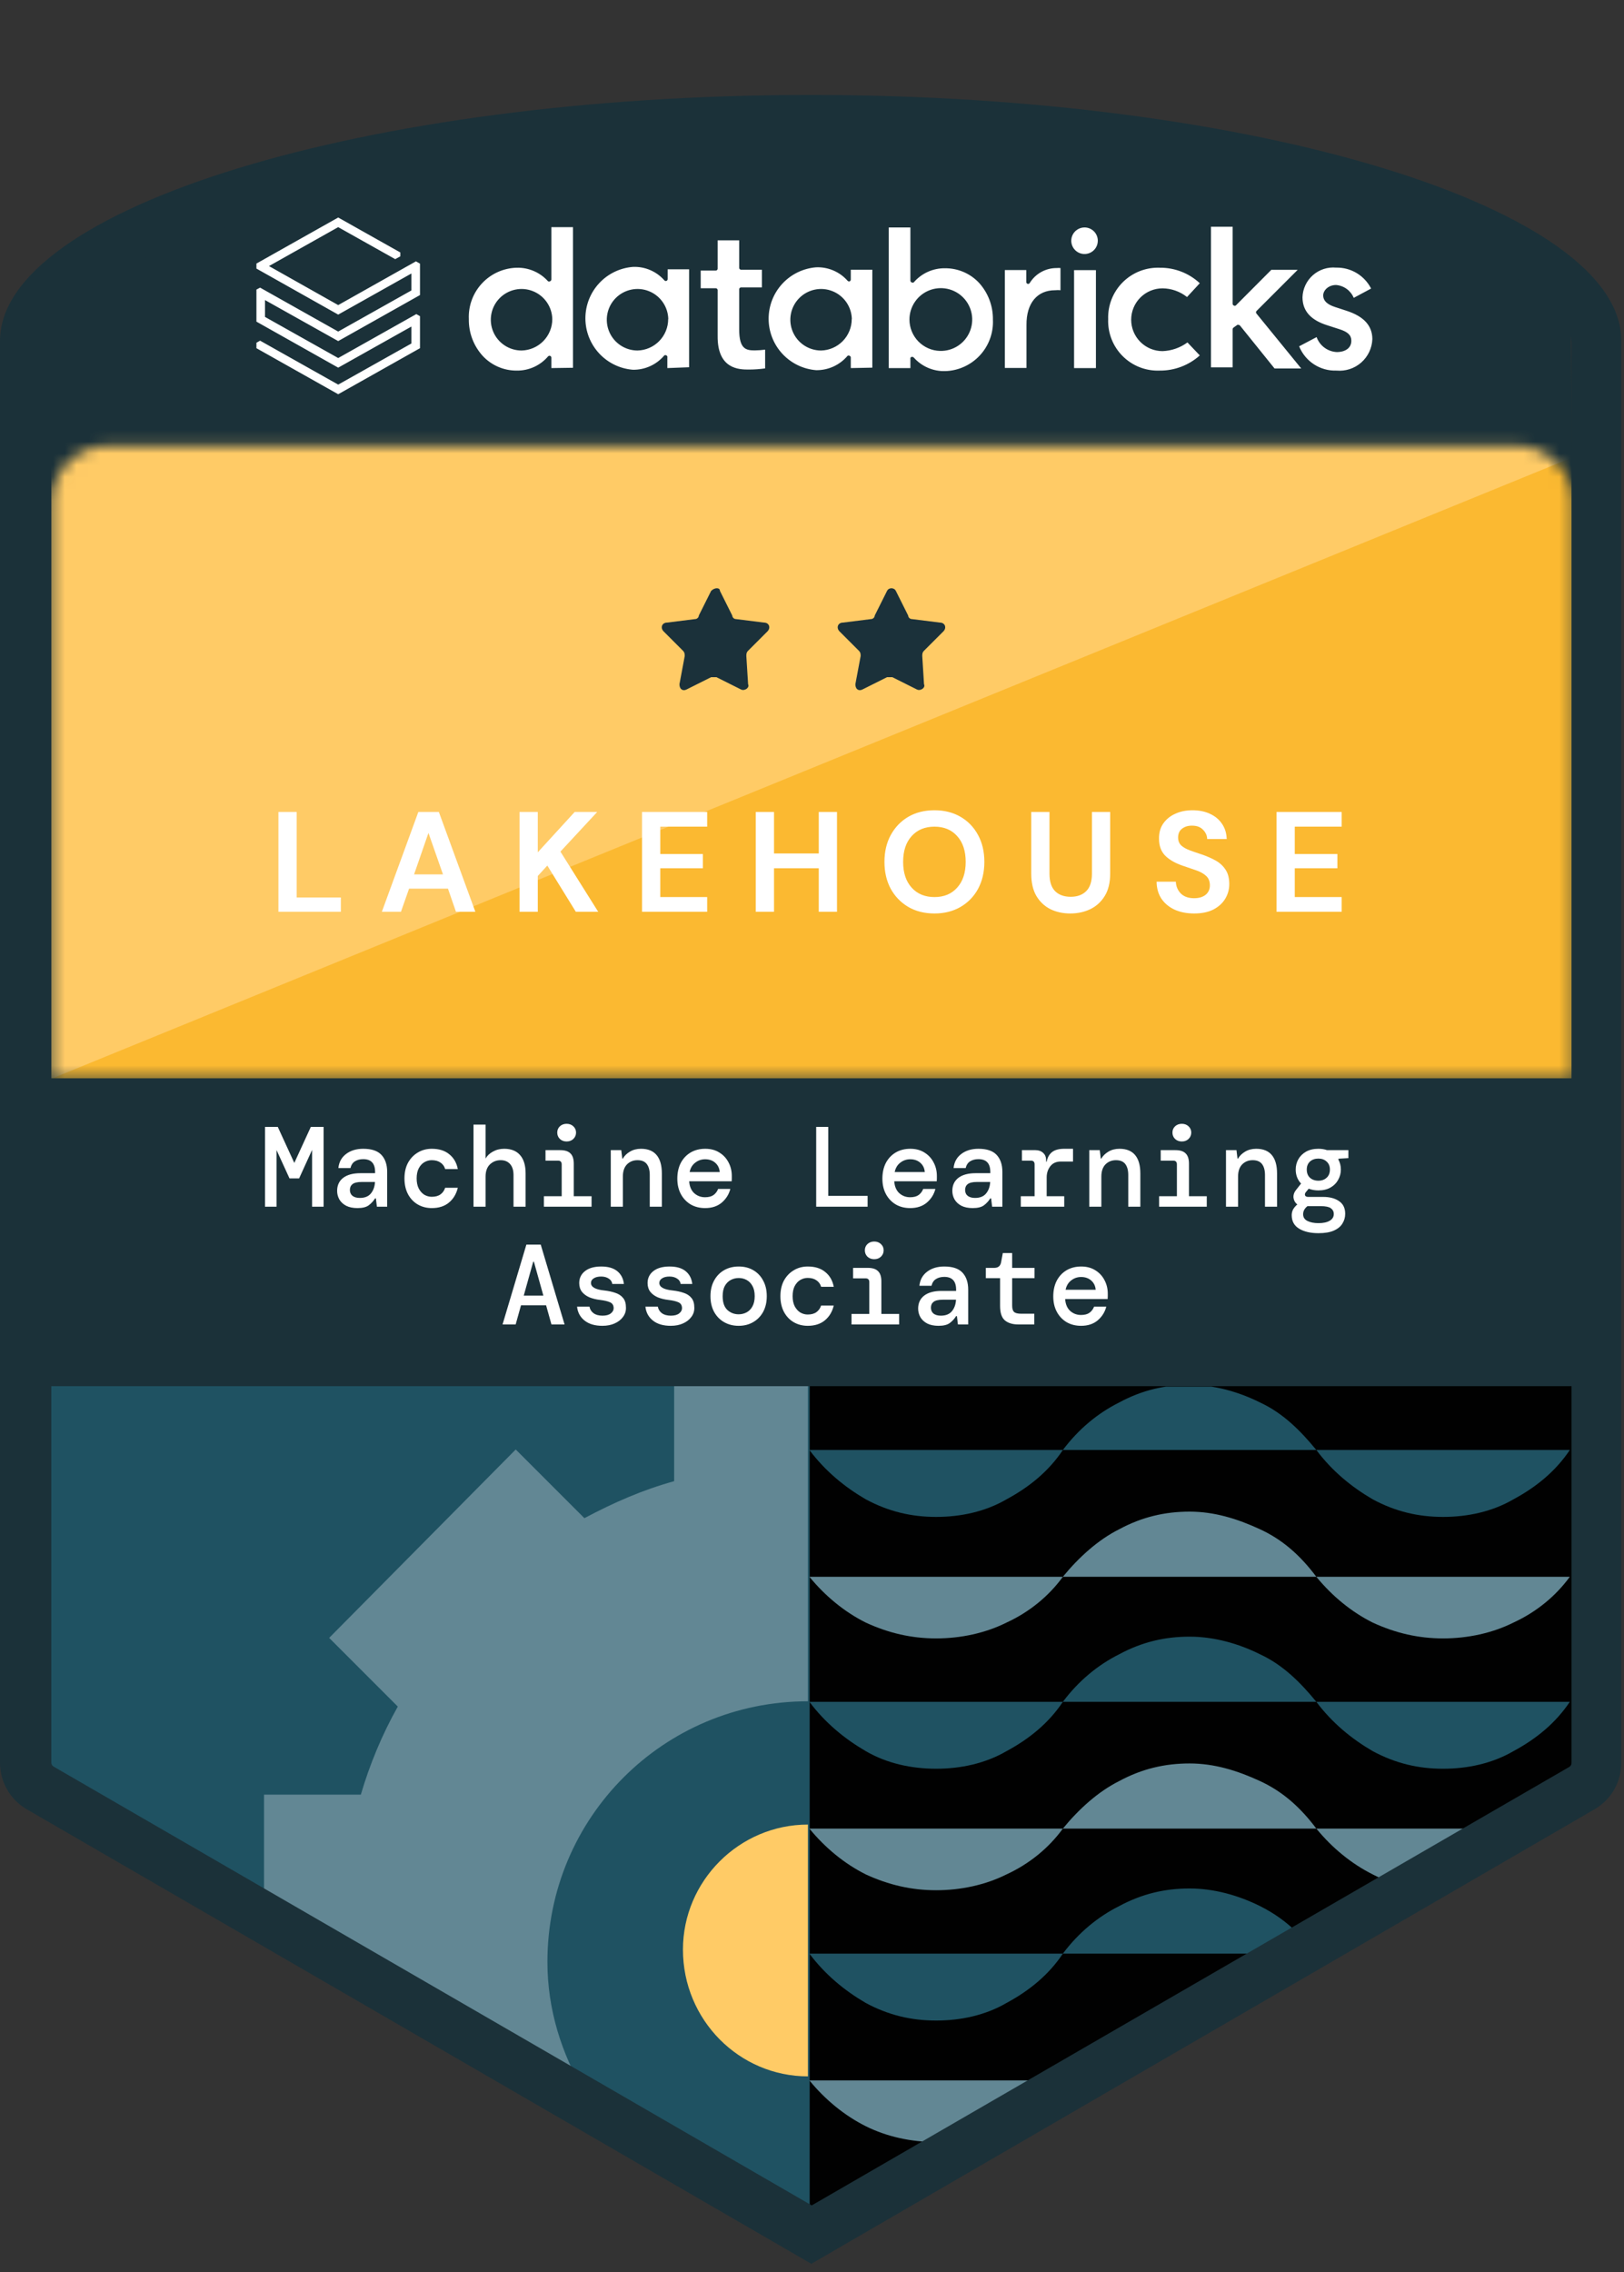 <?xml version="1.0" encoding="UTF-8"?> <svg xmlns="http://www.w3.org/2000/svg" width="138" height="193" viewBox="0 0 138 193" fill="none"><rect x="0" y="0" width="138" height="193" fill="#333333" stroke="none"/><g clip-path="url(#clip0_852_3232)"><path d="M68.746 11.781C31.365 11.781 4.002 21.564 4.002 28.741V94.98H134.127L133.49 28.741C133.49 21.564 106.127 11.781 68.746 11.781Z" fill="#1B3139"></path><path d="M2.244 102.76V149.726C2.244 150.623 2.692 151.371 3.44 151.82L69.102 189.811V102.76H2.244Z" fill="#1F5262"></path><path d="M58.034 165.594C58.034 159.761 62.82 154.975 68.653 154.975V176.363C62.82 176.363 58.034 171.577 58.034 165.594Z" fill="#FFCB66"></path><path d="M46.517 166.641C46.517 154.376 56.388 144.504 68.653 144.504C68.653 143.607 68.653 143.009 68.653 143.009V117.582H57.286V125.808C54.593 126.556 52.2 127.603 49.658 128.949L43.824 123.116L27.97 139.12L33.803 144.953C32.457 147.346 31.41 149.889 30.662 152.432H22.436V162.004L49.658 177.709C47.713 174.419 46.517 170.68 46.517 166.641Z" fill="#628794"></path><path d="M68.803 189.811L134.316 151.82C135.064 151.371 135.512 150.623 135.512 149.726V102.76H68.803V189.811Z" fill="#010101"></path><g clip-path="url(#clip1_852_3232)"><path d="M111.856 123.16C110.51 121.515 109.014 120.019 107.069 119.122C105.275 118.224 103.181 117.626 101.087 117.626C98.993 117.626 97.048 118.075 95.104 119.122C93.309 120.019 91.663 121.365 90.317 123.16H111.856Z" fill="#1F5262"></path><path d="M68.779 123.16C70.126 124.955 71.771 126.301 73.566 127.348C75.51 128.395 77.455 128.844 79.549 128.844C81.643 128.844 83.737 128.395 85.532 127.348C87.476 126.301 89.121 124.955 90.318 123.16H68.779V123.16Z" fill="#1F5262"></path><path d="M111.856 123.16C113.202 124.955 114.848 126.301 116.643 127.348C118.587 128.395 120.531 128.844 122.625 128.844C124.719 128.844 126.813 128.395 128.608 127.348C130.553 126.301 132.198 124.955 133.395 123.16H111.856V123.16Z" fill="#1F5262"></path><path d="M111.856 133.929C110.51 132.134 109.014 130.788 107.069 129.891C105.125 128.993 103.181 128.395 101.087 128.395C98.993 128.395 97.048 128.844 95.104 129.891C93.309 130.788 91.663 132.284 90.317 133.929H111.856Z" fill="#628794"></path><path d="M68.779 133.929C70.126 135.574 71.771 136.921 73.566 137.818C75.51 138.715 77.455 139.164 79.549 139.164C81.643 139.164 83.737 138.715 85.532 137.818C87.476 136.921 89.121 135.574 90.318 133.929H68.779Z" fill="#628794"></path><path d="M111.856 133.929C113.202 135.574 114.848 136.921 116.643 137.818C118.587 138.715 120.531 139.164 122.625 139.164C124.719 139.164 126.813 138.715 128.608 137.818C130.553 136.921 132.198 135.574 133.395 133.929H111.856Z" fill="#628794"></path><path d="M111.856 144.549C110.51 142.903 109.014 141.408 107.069 140.51C105.275 139.613 103.181 139.014 101.087 139.014C98.993 139.014 97.048 139.463 95.104 140.51C93.309 141.408 91.663 142.754 90.317 144.549H111.856Z" fill="#1F5262"></path><path d="M68.779 144.549C70.126 146.344 71.771 147.69 73.566 148.737C75.361 149.784 77.455 150.233 79.549 150.233C81.643 150.233 83.737 149.784 85.532 148.737C87.476 147.69 89.121 146.344 90.318 144.549H68.779Z" fill="#1F5262"></path><path d="M111.856 144.549C113.202 146.344 114.848 147.69 116.643 148.737C118.587 149.784 120.531 150.233 122.625 150.233C124.719 150.233 126.813 149.784 128.608 148.737C130.553 147.69 132.198 146.344 133.395 144.549H111.856Z" fill="#1F5262"></path><path d="M111.856 155.318C110.51 153.523 109.014 152.177 107.069 151.279C105.125 150.382 103.181 149.784 101.087 149.784C98.993 149.784 97.048 150.232 95.104 151.279C93.309 152.177 91.663 153.673 90.317 155.318H111.856Z" fill="#628794"></path><path d="M68.779 155.318C70.126 156.963 71.771 158.309 73.566 159.207C75.51 160.104 77.455 160.553 79.549 160.553C81.643 160.553 83.737 160.104 85.532 159.207C87.476 158.309 89.121 156.963 90.318 155.318H68.779Z" fill="#628794"></path><path d="M111.856 155.318C113.202 156.963 114.848 158.309 116.643 159.207C116.942 159.356 117.241 159.506 117.54 159.655L124.869 155.318H111.856V155.318Z" fill="#628794"></path><path d="M110.21 164.143C109.313 163.245 108.266 162.497 107.069 161.899C105.275 161.002 103.181 160.403 101.087 160.403C98.993 160.403 97.048 160.852 95.104 161.899C93.309 162.796 91.663 164.143 90.317 165.937H106.92L110.21 164.143Z" fill="#1F5262"></path><path d="M68.779 165.938C70.126 167.732 71.771 169.079 73.566 170.126C75.51 171.173 77.455 171.621 79.549 171.621C81.643 171.621 83.737 171.173 85.532 170.126C87.476 169.079 89.121 167.732 90.318 165.938H68.779Z" fill="#1F5262"></path><path d="M68.779 176.707C70.126 178.352 71.771 179.698 73.566 180.595C75.361 181.493 77.455 181.942 79.549 181.942C79.848 181.942 79.997 181.942 80.297 181.942L89.121 176.707H68.779Z" fill="#628794"></path></g><mask id="mask0_852_3232" style="mask-type:alpha" maskUnits="userSpaceOnUse" x="4" y="37" width="130" height="55"><path d="M4.359 42.699C4.359 40.024 6.528 37.855 9.203 37.855H128.841C131.516 37.855 133.685 40.024 133.685 42.699V91.62H4.359V42.699Z" fill="white"></path></mask><g mask="url(#mask0_852_3232)"><rect x="3.39" y="33.496" width="131.747" height="59.577" fill="#FFCB66"></rect><path d="M133.684 38.824L3.197 92.104H133.684V38.824Z" fill="#FBB931"></path></g><path d="M60.429 50.189L59.382 52.283C59.382 52.432 59.232 52.582 59.083 52.582L56.69 52.881C56.241 52.881 56.091 53.33 56.391 53.629L58.036 55.274C58.185 55.424 58.185 55.574 58.185 55.723L57.737 58.116C57.737 58.565 58.036 58.715 58.335 58.565L60.429 57.518C60.578 57.518 60.728 57.518 60.878 57.518L62.972 58.565C63.271 58.715 63.719 58.415 63.57 58.116L63.42 55.723C63.42 55.574 63.42 55.424 63.57 55.274L65.215 53.629C65.514 53.33 65.365 52.881 64.916 52.881L62.523 52.582C62.373 52.582 62.224 52.432 62.224 52.283L61.177 50.189C61.177 49.89 60.728 49.89 60.429 50.189Z" fill="#1B313A"></path><path d="M75.377 50.189L74.33 52.283C74.33 52.432 74.181 52.582 74.031 52.582L71.638 52.881C71.189 52.881 71.04 53.33 71.339 53.629L72.984 55.274C73.134 55.424 73.134 55.574 73.134 55.723L72.685 58.116C72.685 58.565 72.984 58.715 73.283 58.565L75.377 57.518C75.527 57.518 75.677 57.518 75.826 57.518L77.92 58.565C78.219 58.715 78.668 58.415 78.518 58.116L78.369 55.723C78.369 55.574 78.369 55.424 78.518 55.274L80.164 53.629C80.463 53.33 80.313 52.881 79.865 52.881L77.471 52.582C77.322 52.582 77.172 52.432 77.172 52.283L76.125 50.189C75.976 49.89 75.527 49.89 75.377 50.189Z" fill="#1B313A"></path><path d="M134.908 91.591H2.719V117.738H134.908V91.591Z" fill="#1B3139"></path><path d="M22.519 102.496V95.715H23.604L25.009 98.776L26.413 95.715H27.498V102.496H26.52V97.672L25.416 100.094H24.602L23.498 97.681V102.496H22.519ZM30.381 102.612C30 102.612 29.681 102.548 29.422 102.419C29.164 102.283 28.97 102.105 28.841 101.886C28.712 101.66 28.648 101.414 28.648 101.15C28.648 100.678 28.819 100.31 29.161 100.045C29.51 99.78 30 99.648 30.633 99.648H31.873V99.541C31.873 98.818 31.538 98.457 30.866 98.457C30.588 98.457 30.352 98.518 30.159 98.641C29.971 98.757 29.846 98.947 29.781 99.212H28.754C28.806 98.708 29.022 98.311 29.403 98.021C29.791 97.724 30.278 97.575 30.866 97.575C31.576 97.575 32.093 97.749 32.416 98.098C32.739 98.447 32.9 98.928 32.9 99.541V102.496H32.028L31.941 101.789H31.873C31.731 102.015 31.554 102.209 31.34 102.37C31.127 102.532 30.808 102.612 30.381 102.612ZM30.575 101.75C30.995 101.75 31.308 101.624 31.515 101.372C31.728 101.114 31.844 100.788 31.864 100.394H30.74C30.372 100.394 30.11 100.455 29.955 100.578C29.807 100.694 29.732 100.859 29.732 101.072C29.732 101.285 29.807 101.453 29.955 101.576C30.11 101.692 30.317 101.75 30.575 101.75ZM36.694 102.612C36.248 102.612 35.848 102.509 35.493 102.302C35.144 102.096 34.869 101.805 34.669 101.43C34.469 101.049 34.369 100.604 34.369 100.094C34.369 99.583 34.469 99.141 34.669 98.766C34.876 98.392 35.154 98.101 35.502 97.895C35.851 97.681 36.248 97.575 36.694 97.575C37.307 97.575 37.801 97.73 38.176 98.04C38.557 98.344 38.799 98.763 38.903 99.299H37.827C37.763 99.067 37.63 98.883 37.43 98.747C37.236 98.612 36.988 98.544 36.684 98.544C36.465 98.544 36.255 98.602 36.054 98.718C35.861 98.834 35.703 99.009 35.58 99.241C35.464 99.467 35.405 99.751 35.405 100.094C35.405 100.429 35.464 100.714 35.58 100.946C35.703 101.179 35.861 101.356 36.054 101.479C36.255 101.595 36.465 101.653 36.684 101.653C36.994 101.653 37.243 101.585 37.43 101.45C37.617 101.314 37.75 101.127 37.827 100.888H38.903C38.773 101.418 38.522 101.837 38.147 102.147C37.772 102.457 37.288 102.612 36.694 102.612ZM40.236 102.496V95.521H41.262V98.408C41.392 98.169 41.598 97.972 41.882 97.817C42.167 97.656 42.486 97.575 42.842 97.575C43.436 97.575 43.888 97.756 44.198 98.117C44.508 98.473 44.663 98.986 44.663 99.658V102.496H43.636V99.803C43.636 99.403 43.539 99.093 43.345 98.873C43.151 98.653 42.883 98.544 42.541 98.544C42.186 98.544 41.882 98.663 41.631 98.902C41.385 99.141 41.262 99.487 41.262 99.939V102.496H40.236ZM48.146 96.955C47.92 96.955 47.73 96.884 47.575 96.742C47.426 96.593 47.352 96.412 47.352 96.199C47.352 95.986 47.426 95.809 47.575 95.666C47.73 95.525 47.92 95.453 48.146 95.453C48.379 95.453 48.569 95.525 48.718 95.666C48.873 95.809 48.95 95.986 48.95 96.199C48.95 96.412 48.873 96.593 48.718 96.742C48.569 96.884 48.379 96.955 48.146 96.955ZM46.219 102.496V101.605H47.73V98.902C47.73 98.689 47.626 98.582 47.42 98.582H46.354V97.691H47.604C48.004 97.691 48.295 97.785 48.476 97.972C48.663 98.153 48.757 98.444 48.757 98.844V101.605H50.268V102.496H46.219ZM51.901 102.496V97.691H52.792L52.88 98.408H52.928C53.057 98.176 53.257 97.979 53.529 97.817C53.8 97.656 54.113 97.575 54.468 97.575C55.056 97.575 55.498 97.752 55.795 98.108C56.093 98.463 56.241 98.986 56.241 99.677V102.496H55.214V99.803C55.214 99.403 55.13 99.093 54.962 98.873C54.794 98.653 54.53 98.544 54.168 98.544C53.813 98.544 53.516 98.663 53.277 98.902C53.044 99.141 52.928 99.487 52.928 99.939V102.496H51.901ZM59.919 102.612C59.453 102.612 59.043 102.509 58.688 102.302C58.333 102.089 58.055 101.795 57.855 101.421C57.655 101.046 57.555 100.61 57.555 100.113C57.555 99.609 57.652 99.167 57.845 98.786C58.046 98.405 58.323 98.108 58.678 97.895C59.04 97.681 59.457 97.575 59.928 97.575C60.393 97.575 60.794 97.681 61.129 97.895C61.465 98.101 61.724 98.379 61.904 98.728C62.092 99.076 62.185 99.461 62.185 99.88C62.185 99.945 62.185 100.016 62.185 100.094C62.185 100.165 62.182 100.245 62.176 100.336H58.562C58.595 100.781 58.74 101.12 58.998 101.353C59.257 101.579 59.56 101.692 59.909 101.692C60.212 101.692 60.451 101.631 60.626 101.508C60.806 101.379 60.939 101.204 61.023 100.985H62.059C61.943 101.443 61.701 101.831 61.333 102.147C60.965 102.457 60.493 102.612 59.919 102.612ZM59.919 98.466C59.602 98.466 59.321 98.563 59.076 98.757C58.83 98.944 58.672 99.209 58.601 99.551H61.158C61.133 99.228 61.007 98.967 60.781 98.766C60.555 98.566 60.267 98.466 59.919 98.466ZM69.356 102.496V95.715H70.383V101.576H73.725V102.496H69.356ZM77.344 102.612C76.879 102.612 76.469 102.509 76.114 102.302C75.759 102.089 75.481 101.795 75.281 101.421C75.081 101.046 74.981 100.61 74.981 100.113C74.981 99.609 75.078 99.167 75.271 98.786C75.471 98.405 75.749 98.108 76.104 97.895C76.466 97.681 76.882 97.575 77.354 97.575C77.819 97.575 78.219 97.681 78.555 97.895C78.891 98.101 79.149 98.379 79.33 98.728C79.517 99.076 79.611 99.461 79.611 99.88C79.611 99.945 79.611 100.016 79.611 100.094C79.611 100.165 79.608 100.245 79.601 100.336H75.988C76.02 100.781 76.166 101.12 76.424 101.353C76.682 101.579 76.986 101.692 77.335 101.692C77.638 101.692 77.877 101.631 78.052 101.508C78.232 101.379 78.365 101.204 78.449 100.985H79.485C79.369 101.443 79.127 101.831 78.759 102.147C78.391 102.457 77.919 102.612 77.344 102.612ZM77.344 98.466C77.028 98.466 76.747 98.563 76.501 98.757C76.256 98.944 76.098 99.209 76.027 99.551H78.584C78.558 99.228 78.433 98.967 78.207 98.766C77.98 98.566 77.693 98.466 77.344 98.466ZM82.659 102.612C82.278 102.612 81.958 102.548 81.7 102.419C81.442 102.283 81.248 102.105 81.119 101.886C80.989 101.66 80.925 101.414 80.925 101.15C80.925 100.678 81.096 100.31 81.438 100.045C81.787 99.78 82.278 99.648 82.911 99.648H84.151V99.541C84.151 98.818 83.815 98.457 83.143 98.457C82.865 98.457 82.63 98.518 82.436 98.641C82.249 98.757 82.123 98.947 82.058 99.212H81.031C81.083 98.708 81.299 98.311 81.68 98.021C82.068 97.724 82.555 97.575 83.143 97.575C83.854 97.575 84.37 97.749 84.693 98.098C85.016 98.447 85.177 98.928 85.177 99.541V102.496H84.306L84.219 101.789H84.151C84.009 102.015 83.831 102.209 83.618 102.37C83.405 102.532 83.085 102.612 82.659 102.612ZM82.853 101.75C83.272 101.75 83.586 101.624 83.792 101.372C84.005 101.114 84.122 100.788 84.141 100.394H83.017C82.649 100.394 82.388 100.455 82.233 100.578C82.084 100.694 82.01 100.859 82.01 101.072C82.01 101.285 82.084 101.453 82.233 101.576C82.388 101.692 82.594 101.75 82.853 101.75ZM86.743 102.496V101.605H87.915V98.902C87.915 98.689 87.812 98.582 87.605 98.582H86.84V97.691H87.993C88.257 97.691 88.474 97.769 88.642 97.924C88.81 98.072 88.894 98.282 88.894 98.553V98.67H88.942C89.013 98.308 89.165 98.037 89.397 97.856C89.636 97.669 89.982 97.575 90.434 97.575H91.18V98.66H90.134C89.753 98.66 89.459 98.792 89.252 99.057C89.045 99.322 88.942 99.638 88.942 100.006V101.605H90.434V102.496H86.743ZM92.561 102.496V97.691H93.453L93.54 98.408H93.588C93.717 98.176 93.918 97.979 94.189 97.817C94.46 97.656 94.773 97.575 95.129 97.575C95.716 97.575 96.159 97.752 96.456 98.108C96.753 98.463 96.901 98.986 96.901 99.677V102.496H95.874V99.803C95.874 99.403 95.79 99.093 95.623 98.873C95.455 98.653 95.19 98.544 94.828 98.544C94.473 98.544 94.176 98.663 93.937 98.902C93.704 99.141 93.588 99.487 93.588 99.939V102.496H92.561ZM100.424 96.955C100.198 96.955 100.007 96.884 99.852 96.742C99.704 96.593 99.629 96.412 99.629 96.199C99.629 95.986 99.704 95.809 99.852 95.666C100.007 95.525 100.198 95.453 100.424 95.453C100.656 95.453 100.847 95.525 100.995 95.666C101.15 95.809 101.228 95.986 101.228 96.199C101.228 96.412 101.15 96.593 100.995 96.742C100.847 96.884 100.656 96.955 100.424 96.955ZM98.496 102.496V101.605H100.007V98.902C100.007 98.689 99.904 98.582 99.697 98.582H98.632V97.691H99.881C100.282 97.691 100.572 97.785 100.753 97.972C100.94 98.153 101.034 98.444 101.034 98.844V101.605H102.545V102.496H98.496ZM104.179 102.496V97.691H105.07L105.157 98.408H105.205C105.335 98.176 105.535 97.979 105.806 97.817C106.077 97.656 106.39 97.575 106.746 97.575C107.333 97.575 107.776 97.752 108.073 98.108C108.37 98.463 108.518 98.986 108.518 99.677V102.496H107.492V99.803C107.492 99.403 107.408 99.093 107.24 98.873C107.072 98.653 106.807 98.544 106.445 98.544C106.09 98.544 105.793 98.663 105.554 98.902C105.322 99.141 105.205 99.487 105.205 99.939V102.496H104.179ZM112.031 101.111C111.734 101.111 111.46 101.062 111.208 100.966L110.966 101.256C110.888 101.353 110.865 101.447 110.898 101.537C110.937 101.621 111.024 101.663 111.159 101.663H112.428C112.99 101.663 113.442 101.782 113.785 102.021C114.133 102.254 114.308 102.612 114.308 103.097C114.308 103.4 114.23 103.675 114.075 103.92C113.927 104.172 113.684 104.372 113.349 104.521C113.019 104.669 112.583 104.744 112.041 104.744C111.356 104.744 110.804 104.614 110.384 104.356C109.971 104.104 109.764 103.723 109.764 103.213C109.764 103.032 109.806 102.864 109.89 102.709C109.981 102.561 110.097 102.425 110.239 102.302C110.065 102.173 109.958 101.992 109.919 101.76C109.887 101.521 109.958 101.292 110.132 101.072L110.559 100.53C110.255 100.207 110.103 99.809 110.103 99.338C110.103 99.022 110.178 98.731 110.326 98.466C110.481 98.195 110.701 97.979 110.985 97.817C111.276 97.656 111.624 97.575 112.031 97.575C112.296 97.575 112.541 97.614 112.767 97.691H114.579V98.369L113.736 98.418V98.505C113.872 98.757 113.94 99.034 113.94 99.338C113.94 99.654 113.862 99.948 113.707 100.22C113.559 100.491 113.342 100.707 113.058 100.869C112.774 101.03 112.432 101.111 112.031 101.111ZM112.031 100.287C112.315 100.287 112.548 100.203 112.729 100.036C112.916 99.868 113.01 99.635 113.01 99.338C113.01 99.054 112.916 98.828 112.729 98.66C112.548 98.492 112.315 98.408 112.031 98.408C111.741 98.408 111.502 98.492 111.314 98.66C111.133 98.828 111.043 99.054 111.043 99.338C111.043 99.635 111.133 99.868 111.314 100.036C111.502 100.203 111.741 100.287 112.031 100.287ZM110.733 103.135C110.733 103.394 110.856 103.584 111.101 103.707C111.353 103.83 111.666 103.891 112.041 103.891C112.441 103.891 112.758 103.823 112.99 103.688C113.223 103.552 113.339 103.361 113.339 103.116C113.339 102.909 113.255 102.745 113.087 102.622C112.919 102.506 112.635 102.448 112.235 102.448H111.101C110.856 102.641 110.733 102.871 110.733 103.135ZM42.704 112.496L44.729 105.715H45.949L47.974 112.496H46.86L46.404 110.869H44.273L43.818 112.496H42.704ZM45.31 107.168L44.506 110.045H46.172L45.368 107.168H45.31ZM51.186 112.612C50.553 112.612 50.05 112.464 49.675 112.167C49.3 111.87 49.087 111.476 49.036 110.985H50.092C50.13 111.211 50.243 111.395 50.431 111.537C50.624 111.679 50.88 111.75 51.196 111.75C51.499 111.75 51.732 111.689 51.893 111.566C52.061 111.437 52.145 111.288 52.145 111.12C52.145 110.875 52.045 110.707 51.845 110.617C51.651 110.526 51.364 110.459 50.983 110.413C50.653 110.375 50.353 110.3 50.082 110.191C49.817 110.074 49.607 109.919 49.452 109.726C49.297 109.525 49.22 109.277 49.22 108.98C49.22 108.56 49.384 108.221 49.714 107.962C50.043 107.704 50.502 107.575 51.089 107.575C51.677 107.575 52.132 107.707 52.455 107.972C52.778 108.237 52.965 108.599 53.017 109.057H52.029C52.003 108.863 51.903 108.712 51.729 108.602C51.554 108.486 51.338 108.427 51.08 108.427C50.815 108.427 50.605 108.479 50.45 108.582C50.295 108.679 50.218 108.808 50.218 108.97C50.218 109.319 50.592 109.532 51.341 109.609C51.696 109.648 52.013 109.716 52.291 109.813C52.568 109.903 52.788 110.048 52.949 110.249C53.111 110.442 53.191 110.717 53.191 111.072C53.198 111.363 53.114 111.624 52.94 111.857C52.772 112.089 52.536 112.273 52.233 112.409C51.935 112.545 51.587 112.612 51.186 112.612ZM56.995 112.612C56.362 112.612 55.858 112.464 55.484 112.167C55.109 111.87 54.896 111.476 54.844 110.985H55.9C55.939 111.211 56.052 111.395 56.239 111.537C56.433 111.679 56.688 111.75 57.005 111.75C57.308 111.75 57.541 111.689 57.702 111.566C57.87 111.437 57.954 111.288 57.954 111.12C57.954 110.875 57.854 110.707 57.654 110.617C57.46 110.526 57.172 110.459 56.791 110.413C56.462 110.375 56.162 110.3 55.891 110.191C55.626 110.074 55.416 109.919 55.261 109.726C55.106 109.525 55.028 109.277 55.028 108.98C55.028 108.56 55.193 108.221 55.522 107.962C55.852 107.704 56.31 107.575 56.898 107.575C57.486 107.575 57.941 107.707 58.264 107.972C58.587 108.237 58.774 108.599 58.826 109.057H57.838C57.812 108.863 57.712 108.712 57.537 108.602C57.363 108.486 57.147 108.427 56.888 108.427C56.623 108.427 56.414 108.479 56.259 108.582C56.104 108.679 56.026 108.808 56.026 108.97C56.026 109.319 56.401 109.532 57.15 109.609C57.505 109.648 57.822 109.716 58.099 109.813C58.377 109.903 58.596 110.048 58.758 110.249C58.919 110.442 59 110.717 59 111.072C59.007 111.363 58.923 111.624 58.748 111.857C58.58 112.089 58.345 112.273 58.041 112.409C57.744 112.545 57.395 112.612 56.995 112.612ZM62.765 112.612C62.306 112.612 61.896 112.509 61.534 112.302C61.173 112.096 60.889 111.805 60.682 111.43C60.475 111.049 60.372 110.604 60.372 110.094C60.372 109.583 60.475 109.141 60.682 108.766C60.889 108.385 61.173 108.092 61.534 107.885C61.896 107.678 62.309 107.575 62.774 107.575C63.239 107.575 63.65 107.678 64.005 107.885C64.366 108.092 64.647 108.385 64.847 108.766C65.054 109.141 65.157 109.583 65.157 110.094C65.157 110.604 65.054 111.049 64.847 111.43C64.641 111.805 64.357 112.096 63.995 112.302C63.64 112.509 63.23 112.612 62.765 112.612ZM62.765 111.634C63.01 111.634 63.236 111.579 63.443 111.469C63.65 111.359 63.814 111.192 63.937 110.966C64.066 110.733 64.131 110.442 64.131 110.094C64.131 109.738 64.066 109.448 63.937 109.222C63.814 108.996 63.65 108.828 63.443 108.718C63.243 108.608 63.02 108.553 62.774 108.553C62.529 108.553 62.303 108.608 62.096 108.718C61.89 108.828 61.722 108.996 61.593 109.222C61.47 109.448 61.408 109.738 61.408 110.094C61.408 110.623 61.541 111.014 61.806 111.266C62.077 111.511 62.397 111.634 62.765 111.634ZM68.641 112.612C68.195 112.612 67.795 112.509 67.44 112.302C67.091 112.096 66.817 111.805 66.616 111.43C66.416 111.049 66.316 110.604 66.316 110.094C66.316 109.583 66.416 109.141 66.616 108.766C66.823 108.392 67.101 108.101 67.45 107.895C67.798 107.682 68.195 107.575 68.641 107.575C69.255 107.575 69.749 107.73 70.123 108.04C70.504 108.343 70.746 108.763 70.85 109.299H69.775C69.71 109.067 69.578 108.883 69.377 108.747C69.184 108.611 68.935 108.544 68.631 108.544C68.412 108.544 68.202 108.602 68.002 108.718C67.808 108.834 67.65 109.009 67.527 109.241C67.411 109.467 67.353 109.751 67.353 110.094C67.353 110.429 67.411 110.714 67.527 110.946C67.65 111.179 67.808 111.356 68.002 111.479C68.202 111.595 68.412 111.653 68.631 111.653C68.941 111.653 69.19 111.585 69.377 111.45C69.565 111.314 69.697 111.127 69.775 110.888H70.85C70.721 111.418 70.469 111.837 70.094 112.147C69.72 112.457 69.235 112.612 68.641 112.612ZM74.285 106.955C74.059 106.955 73.868 106.884 73.713 106.742C73.565 106.593 73.491 106.412 73.491 106.199C73.491 105.986 73.565 105.809 73.713 105.667C73.868 105.524 74.059 105.453 74.285 105.453C74.517 105.453 74.708 105.524 74.857 105.667C75.011 105.809 75.089 105.986 75.089 106.199C75.089 106.412 75.011 106.593 74.857 106.742C74.708 106.884 74.517 106.955 74.285 106.955ZM72.357 112.496V111.605H73.868V108.902C73.868 108.689 73.765 108.582 73.558 108.582H72.493V107.691H73.743C74.143 107.691 74.433 107.785 74.614 107.972C74.802 108.153 74.895 108.444 74.895 108.844V111.605H76.406V112.496H72.357ZM79.754 112.612C79.374 112.612 79.054 112.548 78.796 112.419C78.537 112.283 78.343 112.105 78.214 111.886C78.085 111.66 78.02 111.414 78.02 111.15C78.02 110.678 78.192 110.31 78.534 110.045C78.883 109.78 79.374 109.648 80.006 109.648H81.246V109.541C81.246 108.818 80.91 108.456 80.239 108.456C79.961 108.456 79.725 108.518 79.532 108.641C79.344 108.757 79.219 108.947 79.154 109.212H78.127C78.179 108.708 78.395 108.311 78.776 108.021C79.164 107.723 79.651 107.575 80.239 107.575C80.949 107.575 81.466 107.749 81.789 108.098C82.112 108.447 82.273 108.928 82.273 109.541V112.496H81.401L81.314 111.789H81.246C81.104 112.015 80.927 112.209 80.714 112.37C80.501 112.532 80.181 112.612 79.754 112.612ZM79.948 111.75C80.368 111.75 80.681 111.624 80.888 111.372C81.101 111.114 81.217 110.788 81.237 110.394H80.113C79.745 110.394 79.483 110.455 79.328 110.578C79.18 110.694 79.106 110.859 79.106 111.072C79.106 111.285 79.18 111.453 79.328 111.576C79.483 111.692 79.69 111.75 79.948 111.75ZM86.522 112.496C86.051 112.496 85.676 112.383 85.398 112.157C85.121 111.925 84.982 111.514 84.982 110.927V108.563H83.771V107.691H84.488C84.817 107.691 85.011 107.53 85.069 107.207L85.214 106.432H86.009V107.691H87.907V108.563H86.009V110.907C86.009 111.159 86.064 111.337 86.173 111.44C86.29 111.537 86.487 111.585 86.764 111.585H87.888V112.496H86.522ZM91.866 112.612C91.401 112.612 90.991 112.509 90.635 112.302C90.28 112.089 90.003 111.795 89.802 111.421C89.602 111.046 89.502 110.61 89.502 110.113C89.502 109.609 89.599 109.167 89.793 108.786C89.993 108.405 90.271 108.108 90.626 107.895C90.987 107.682 91.404 107.575 91.876 107.575C92.34 107.575 92.741 107.682 93.077 107.895C93.412 108.101 93.671 108.379 93.852 108.728C94.039 109.076 94.133 109.461 94.133 109.881C94.133 109.945 94.133 110.016 94.133 110.094C94.133 110.165 94.129 110.245 94.123 110.336H90.51C90.542 110.781 90.687 111.12 90.945 111.353C91.204 111.579 91.507 111.692 91.856 111.692C92.16 111.692 92.399 111.631 92.573 111.508C92.754 111.379 92.886 111.204 92.97 110.985H94.007C93.89 111.443 93.648 111.831 93.28 112.147C92.912 112.457 92.441 112.612 91.866 112.612ZM91.866 108.466C91.549 108.466 91.268 108.563 91.023 108.757C90.778 108.944 90.619 109.209 90.548 109.551H93.106C93.08 109.228 92.954 108.967 92.728 108.766C92.502 108.566 92.215 108.466 91.866 108.466Z" fill="white"></path><g clip-path="url(#clip2_852_3232)"><path fill-rule="evenodd" clip-rule="evenodd" d="M0.001 28.947C0.001 17.747 30.864 8.065 68.897 8.065C106.937 8.065 137.8 17.747 137.77 28.947V149.734C137.77 150.527 137.564 151.306 137.17 151.994C136.777 152.683 136.21 153.257 135.527 153.659L68.942 192.283L2.244 153.659C1.561 153.257 0.994 152.683 0.601 151.994C0.208 151.306 0.001 150.527 0.001 149.734V28.947ZM68.976 187.323L68.924 187.353L68.976 187.323L68.976 187.323ZM133.346 150.081L68.976 187.323L4.555 150.051C4.496 150.017 4.447 149.968 4.413 149.909C4.379 149.85 4.361 149.783 4.361 149.715V29.269C4.242 26.183 9.631 22.024 21.67 18.565H21.782C21.994 18.508 22.212 18.478 22.431 18.475C23.073 18.475 23.689 18.73 24.144 19.185C24.598 19.639 24.853 20.255 24.853 20.898C24.953 22.228 25.352 22.574 26.012 23.145C26.301 23.395 26.641 23.689 27.026 24.127C27.911 25.132 29.008 25.208 30.228 25.293C30.756 25.33 31.308 25.369 31.875 25.485C44.081 27.83 56.488 28.976 68.917 28.906H68.969C81.398 28.976 93.804 27.83 106.01 25.485C106.578 25.369 107.13 25.331 107.658 25.294C108.879 25.209 109.977 25.132 110.862 24.128C111.249 23.689 111.588 23.396 111.878 23.145C112.539 22.574 112.939 22.228 113.04 20.898C113.042 20.256 113.298 19.641 113.752 19.187C114.205 18.733 114.821 18.477 115.462 18.475C115.684 18.478 115.904 18.508 116.118 18.565H116.23C128.269 22.024 133.651 26.183 133.54 29.269V149.745C133.54 149.813 133.522 149.88 133.488 149.939C133.454 149.998 133.405 150.047 133.346 150.081Z" fill="#1B3139"></path></g><path d="M23.66 77.444V68.967H25.21V76.233H28.964V77.444H23.66ZM32.449 77.444L35.548 68.967H37.292L40.392 77.444H38.745L38.067 75.482H34.761L34.071 77.444H32.449ZM35.185 74.271H37.643L36.408 70.747L35.185 74.271ZM44.148 77.444V68.967H45.698V72.394L48.834 68.967H50.748L47.623 72.334L50.832 77.444H48.931L46.509 73.52L45.698 74.404V77.444H44.148ZM54.558 77.444V68.967H60.092V70.215H56.108V72.539H59.728V73.75H56.108V76.196H60.092V77.444H54.558ZM64.222 77.444V68.967H65.772V72.491H69.575V68.967H71.124V77.444H69.575V73.75H65.772V77.444H64.222ZM79.408 77.589C78.56 77.589 77.817 77.403 77.18 77.032C76.55 76.66 76.053 76.148 75.69 75.494C75.335 74.832 75.157 74.069 75.157 73.205C75.157 72.342 75.335 71.583 75.69 70.929C76.053 70.267 76.55 69.75 77.18 69.379C77.817 69.008 78.56 68.822 79.408 68.822C80.247 68.822 80.986 69.008 81.624 69.379C82.261 69.75 82.758 70.267 83.113 70.929C83.468 71.583 83.646 72.342 83.646 73.205C83.646 74.069 83.468 74.832 83.113 75.494C82.758 76.148 82.261 76.66 81.624 77.032C80.986 77.403 80.247 77.589 79.408 77.589ZM79.408 76.196C80.215 76.196 80.857 75.93 81.333 75.397C81.817 74.864 82.06 74.134 82.06 73.205C82.06 72.277 81.817 71.546 81.333 71.014C80.857 70.481 80.215 70.215 79.408 70.215C78.6 70.215 77.955 70.481 77.47 71.014C76.986 71.546 76.744 72.277 76.744 73.205C76.744 74.134 76.986 74.864 77.47 75.397C77.955 75.93 78.6 76.196 79.408 76.196ZM90.948 77.589C90.326 77.589 89.765 77.468 89.265 77.226C88.764 76.975 88.365 76.6 88.066 76.1C87.775 75.599 87.63 74.965 87.63 74.198V68.967H89.18V74.21C89.18 74.872 89.337 75.365 89.652 75.688C89.975 76.011 90.419 76.172 90.984 76.172C91.541 76.172 91.981 76.011 92.304 75.688C92.627 75.365 92.788 74.872 92.788 74.21V68.967H94.338V74.198C94.338 74.965 94.185 75.599 93.878 76.1C93.572 76.6 93.16 76.975 92.643 77.226C92.135 77.468 91.57 77.589 90.948 77.589ZM101.479 77.589C100.857 77.589 100.308 77.484 99.832 77.274C99.356 77.056 98.98 76.749 98.706 76.354C98.431 75.95 98.29 75.462 98.282 74.889H99.917C99.933 75.284 100.074 75.619 100.341 75.894C100.615 76.16 100.99 76.293 101.467 76.293C101.878 76.293 102.205 76.196 102.448 76.003C102.69 75.801 102.811 75.534 102.811 75.203C102.811 74.856 102.702 74.586 102.484 74.392C102.274 74.198 101.991 74.041 101.636 73.92C101.281 73.799 100.902 73.67 100.498 73.532C99.844 73.306 99.344 73.016 98.996 72.66C98.657 72.305 98.488 71.833 98.488 71.244C98.48 70.743 98.597 70.315 98.839 69.96C99.089 69.597 99.428 69.318 99.856 69.125C100.284 68.923 100.776 68.822 101.334 68.822C101.899 68.822 102.395 68.923 102.823 69.125C103.259 69.326 103.598 69.609 103.84 69.972C104.09 70.335 104.224 70.767 104.24 71.268H102.581C102.573 70.969 102.456 70.707 102.23 70.481C102.012 70.247 101.705 70.13 101.309 70.13C100.97 70.122 100.684 70.206 100.45 70.384C100.224 70.553 100.11 70.804 100.11 71.135C100.11 71.417 100.199 71.643 100.377 71.813C100.554 71.974 100.797 72.112 101.103 72.225C101.41 72.338 101.761 72.459 102.157 72.588C102.577 72.733 102.96 72.903 103.307 73.096C103.654 73.29 103.933 73.549 104.143 73.871C104.353 74.186 104.458 74.594 104.458 75.094C104.458 75.538 104.345 75.95 104.119 76.33C103.893 76.709 103.558 77.016 103.114 77.25C102.67 77.476 102.125 77.589 101.479 77.589ZM108.474 77.444V68.967H114.008V70.215H110.024V72.539H113.645V73.75H110.024V76.196H114.008V77.444H108.474Z" fill="white"></path><path d="M46.852 31.264V30.375C46.851 30.342 46.84 30.31 46.821 30.284C46.802 30.257 46.775 30.237 46.744 30.227C46.712 30.216 46.679 30.215 46.647 30.224C46.616 30.233 46.588 30.252 46.567 30.277C46.238 30.661 45.829 30.967 45.368 31.175C44.907 31.382 44.406 31.485 43.901 31.477C43.359 31.48 42.822 31.37 42.325 31.154C41.828 30.938 41.381 30.622 41.013 30.224C40.24 29.37 39.821 28.256 39.84 27.105C39.815 26.55 39.9 25.996 40.092 25.475C40.283 24.954 40.577 24.477 40.955 24.071C41.333 23.664 41.788 23.338 42.294 23.109C42.8 22.881 43.346 22.756 43.901 22.741C44.402 22.727 44.9 22.823 45.36 23.021C45.821 23.219 46.232 23.515 46.567 23.887C46.593 23.906 46.624 23.916 46.656 23.916C46.688 23.916 46.719 23.906 46.745 23.887C46.776 23.876 46.803 23.856 46.822 23.829C46.841 23.802 46.852 23.77 46.852 23.736V19.293H48.691V31.237L46.852 31.264ZM46.931 27.105C46.921 26.59 46.759 26.09 46.465 25.668C46.172 25.245 45.76 24.919 45.282 24.729C44.804 24.539 44.28 24.495 43.777 24.602C43.274 24.709 42.813 24.962 42.453 25.329C42.093 25.697 41.849 26.162 41.753 26.668C41.656 27.173 41.711 27.695 41.91 28.17C42.109 28.644 42.444 29.049 42.873 29.334C43.301 29.619 43.804 29.771 44.319 29.771C45.017 29.757 45.681 29.47 46.17 28.971C46.658 28.473 46.932 27.803 46.931 27.105V27.105ZM56.708 31.264V30.375C56.72 30.34 56.718 30.301 56.703 30.266C56.689 30.232 56.662 30.204 56.627 30.189C56.601 30.172 56.57 30.163 56.539 30.163C56.507 30.163 56.476 30.172 56.45 30.189C56.123 30.576 55.715 30.887 55.254 31.097C54.792 31.308 54.29 31.413 53.784 31.406C52.684 31.32 51.657 30.823 50.908 30.013C50.16 29.203 49.744 28.141 49.744 27.038C49.744 25.935 50.16 24.873 50.908 24.063C51.657 23.253 52.684 22.756 53.784 22.67C54.285 22.649 54.784 22.74 55.245 22.937C55.707 23.134 56.118 23.431 56.45 23.807C56.471 23.833 56.499 23.851 56.531 23.861C56.562 23.87 56.596 23.87 56.627 23.861C56.658 23.849 56.684 23.828 56.703 23.801C56.722 23.774 56.733 23.742 56.734 23.71V22.874H58.556V31.193L56.708 31.264ZM56.788 27.105C56.777 26.59 56.615 26.09 56.321 25.668C56.028 25.245 55.616 24.919 55.138 24.729C54.66 24.539 54.136 24.495 53.633 24.602C53.13 24.709 52.669 24.962 52.309 25.329C51.949 25.697 51.705 26.162 51.609 26.668C51.512 27.173 51.567 27.695 51.766 28.17C51.965 28.644 52.3 29.049 52.729 29.334C53.157 29.619 53.66 29.771 54.175 29.771C54.871 29.755 55.533 29.466 56.02 28.968C56.506 28.47 56.779 27.801 56.779 27.105H56.788ZM72.296 31.264V30.375C72.298 30.343 72.289 30.311 72.272 30.283C72.254 30.256 72.228 30.235 72.198 30.224C72.171 30.207 72.14 30.199 72.109 30.199C72.078 30.199 72.047 30.207 72.02 30.224C71.693 30.611 71.285 30.921 70.824 31.132C70.363 31.342 69.861 31.448 69.354 31.442C68.254 31.356 67.228 30.858 66.479 30.048C65.73 29.239 65.314 28.176 65.314 27.073C65.314 25.971 65.73 24.908 66.479 24.099C67.228 23.289 68.254 22.791 69.354 22.705C69.855 22.685 70.354 22.777 70.815 22.974C71.276 23.17 71.688 23.467 72.02 23.843C72.041 23.868 72.07 23.887 72.101 23.896C72.133 23.906 72.166 23.906 72.198 23.896C72.228 23.884 72.253 23.863 72.27 23.836C72.287 23.809 72.296 23.777 72.296 23.745V22.91H74.126V31.228L72.296 31.264ZM72.385 27.105C72.374 26.59 72.212 26.09 71.918 25.668C71.625 25.245 71.213 24.919 70.735 24.729C70.257 24.539 69.733 24.495 69.23 24.602C68.727 24.709 68.266 24.962 67.906 25.329C67.546 25.697 67.302 26.162 67.206 26.668C67.109 27.173 67.164 27.695 67.363 28.17C67.562 28.644 67.897 29.049 68.326 29.334C68.754 29.619 69.257 29.771 69.772 29.771C70.468 29.755 71.13 29.466 71.617 28.968C72.103 28.47 72.376 27.801 72.376 27.105H72.385ZM77.361 30.428V31.264H75.522V19.319H77.361V23.834C77.361 23.867 77.372 23.899 77.391 23.927C77.41 23.954 77.437 23.974 77.468 23.985C77.495 24 77.526 24.008 77.557 24.008C77.588 24.008 77.618 24 77.646 23.985C77.975 23.602 78.384 23.295 78.845 23.088C79.306 22.881 79.807 22.777 80.312 22.785C80.853 22.782 81.389 22.891 81.886 23.105C82.383 23.319 82.831 23.634 83.2 24.03C83.971 24.884 84.39 25.998 84.373 27.149C84.4 27.704 84.315 28.259 84.124 28.781C83.933 29.303 83.64 29.782 83.261 30.189C82.883 30.596 82.427 30.924 81.921 31.152C81.415 31.381 80.868 31.507 80.312 31.521C79.81 31.535 79.311 31.439 78.851 31.239C78.39 31.04 77.979 30.742 77.646 30.366C77.613 30.333 77.568 30.314 77.521 30.313H77.468C77.44 30.32 77.415 30.334 77.394 30.355C77.374 30.375 77.36 30.401 77.353 30.428H77.361ZM79.894 29.806C80.424 29.817 80.944 29.67 81.39 29.383C81.835 29.097 82.185 28.684 82.395 28.198C82.605 27.712 82.666 27.174 82.569 26.654C82.472 26.133 82.222 25.653 81.852 25.275C81.481 24.896 81.006 24.637 80.488 24.53C79.969 24.422 79.43 24.472 78.94 24.672C78.45 24.872 78.03 25.214 77.735 25.654C77.439 26.093 77.281 26.611 77.281 27.14C77.281 27.837 77.554 28.506 78.04 29.004C78.527 29.502 79.189 29.79 79.885 29.806H79.894ZM89.67 24.652C89.818 24.636 89.967 24.636 90.115 24.652V22.768C90.011 22.756 89.907 22.756 89.803 22.768C89.343 22.762 88.888 22.877 88.485 23.1C88.082 23.322 87.743 23.646 87.502 24.038C87.484 24.068 87.457 24.091 87.425 24.104C87.393 24.116 87.357 24.119 87.324 24.11C87.291 24.1 87.262 24.08 87.241 24.053C87.221 24.026 87.209 23.993 87.208 23.959V22.936H85.386V31.255H87.226V27.611C87.208 25.745 88.142 24.652 89.652 24.652H89.67ZM91.27 22.945V31.264H93.127V22.945H91.27ZM92.159 19.319C91.935 19.319 91.717 19.386 91.532 19.51C91.346 19.634 91.201 19.81 91.116 20.016C91.03 20.222 91.008 20.449 91.052 20.668C91.095 20.887 91.203 21.088 91.361 21.246C91.518 21.404 91.719 21.512 91.938 21.555C92.157 21.599 92.384 21.576 92.591 21.491C92.797 21.405 92.973 21.261 93.097 21.075C93.221 20.89 93.287 20.671 93.287 20.448C93.287 20.152 93.171 19.867 92.963 19.656C92.755 19.445 92.473 19.324 92.176 19.319H92.159ZM98.566 22.741C97.985 22.718 97.406 22.814 96.864 23.024C96.322 23.235 95.829 23.555 95.416 23.964C95.003 24.374 94.679 24.864 94.464 25.404C94.249 25.945 94.148 26.523 94.167 27.105C94.145 27.686 94.243 28.265 94.455 28.806C94.667 29.348 94.989 29.839 95.401 30.25C95.812 30.66 96.305 30.982 96.846 31.193C97.388 31.404 97.968 31.501 98.549 31.477C99.804 31.488 101.018 31.028 101.952 30.189L100.904 29.086C100.288 29.539 99.552 29.796 98.788 29.824C98.081 29.824 97.403 29.543 96.903 29.043C96.403 28.543 96.122 27.865 96.122 27.158C96.122 26.451 96.403 25.773 96.903 25.273C97.403 24.773 98.081 24.492 98.788 24.492C99.544 24.5 100.276 24.759 100.868 25.229L101.952 24.056C101.034 23.201 99.822 22.73 98.566 22.741V22.741ZM105.143 27.593C105.177 27.58 105.215 27.58 105.249 27.593V27.593C105.293 27.598 105.334 27.617 105.365 27.647L108.307 31.299H110.573L106.769 26.634C106.743 26.604 106.728 26.566 106.728 26.527C106.728 26.488 106.743 26.45 106.769 26.42L110.271 22.919H108.031L105.01 25.949C104.985 25.966 104.955 25.975 104.925 25.975C104.895 25.975 104.866 25.966 104.841 25.949C104.811 25.937 104.786 25.916 104.769 25.889C104.751 25.862 104.742 25.83 104.743 25.798V19.257H102.903V31.202H104.743V27.967C104.744 27.92 104.763 27.875 104.796 27.842L105.143 27.593ZM113.577 31.477C113.953 31.511 114.333 31.468 114.692 31.351C115.052 31.234 115.384 31.045 115.668 30.796C115.952 30.546 116.183 30.242 116.346 29.901C116.509 29.559 116.601 29.189 116.616 28.811C116.616 27.673 115.905 26.882 114.439 26.402L113.435 26.074C112.759 25.852 112.439 25.532 112.439 25.096C112.439 24.661 112.884 24.207 113.532 24.207C113.859 24.233 114.172 24.349 114.438 24.542C114.703 24.735 114.909 24.997 115.034 25.3L116.51 24.509C116.232 23.963 115.804 23.506 115.278 23.191C114.751 22.877 114.146 22.717 113.532 22.732C113.178 22.699 112.82 22.739 112.481 22.849C112.143 22.96 111.83 23.138 111.563 23.374C111.296 23.609 111.08 23.897 110.928 24.219C110.776 24.541 110.691 24.891 110.68 25.247C110.68 26.402 111.373 27.185 112.786 27.629L113.808 27.958C114.537 28.189 114.83 28.473 114.83 28.944C114.83 29.655 114.172 29.904 113.612 29.904C113.23 29.889 112.86 29.76 112.551 29.534C112.243 29.307 112.009 28.994 111.879 28.633L110.395 29.415C110.649 30.044 111.091 30.58 111.66 30.949C112.229 31.318 112.899 31.503 113.577 31.477V31.477ZM63.622 31.388C64.089 31.389 64.555 31.356 65.017 31.291V29.7C64.722 29.738 64.425 29.758 64.128 29.762C63.382 29.762 62.813 29.637 62.813 27.984V24.572C62.813 24.531 62.829 24.491 62.857 24.462C62.885 24.432 62.923 24.414 62.964 24.412H64.742V22.91H62.964C62.923 22.907 62.885 22.89 62.857 22.86C62.829 22.83 62.813 22.791 62.813 22.75V20.413H60.982V22.821C60.982 22.842 60.978 22.863 60.97 22.882C60.962 22.902 60.95 22.919 60.935 22.934C60.92 22.949 60.903 22.961 60.883 22.969C60.864 22.977 60.843 22.981 60.822 22.981H59.542V24.483H60.822C60.843 24.483 60.864 24.487 60.883 24.495C60.903 24.503 60.92 24.515 60.935 24.53C60.95 24.545 60.962 24.562 60.97 24.582C60.978 24.601 60.982 24.622 60.982 24.643V28.518C60.947 31.388 62.849 31.388 63.622 31.388ZM34.96 24.669L28.739 28.162L22.101 24.43L21.79 24.598V27.318L28.739 31.228L34.96 27.736V29.175L28.739 32.668L22.101 28.935L21.79 29.113V29.575L28.739 33.486L35.689 29.575V26.856L35.378 26.678L28.739 30.411L22.518 26.918V25.487L28.739 28.971L35.689 25.061V22.394L35.343 22.199L28.739 25.914L22.856 22.599L28.739 19.293L33.583 22.012L34.018 21.772V21.443L28.739 18.475L21.79 22.386V22.812L28.739 26.722L34.96 23.23V24.669Z" fill="white"></path></g><defs><clipPath id="clip0_852_3232"><rect width="138" height="191.747" fill="white" transform="translate(0 0.559)"></rect></clipPath><clipPath id="clip1_852_3232"><rect width="64.765" height="64.316" fill="white" transform="translate(68.78 117.775)"></rect></clipPath><clipPath id="clip2_852_3232"><rect width="138" height="190.295" fill="white" transform="translate(0 2.012)"></rect></clipPath></defs></svg> 